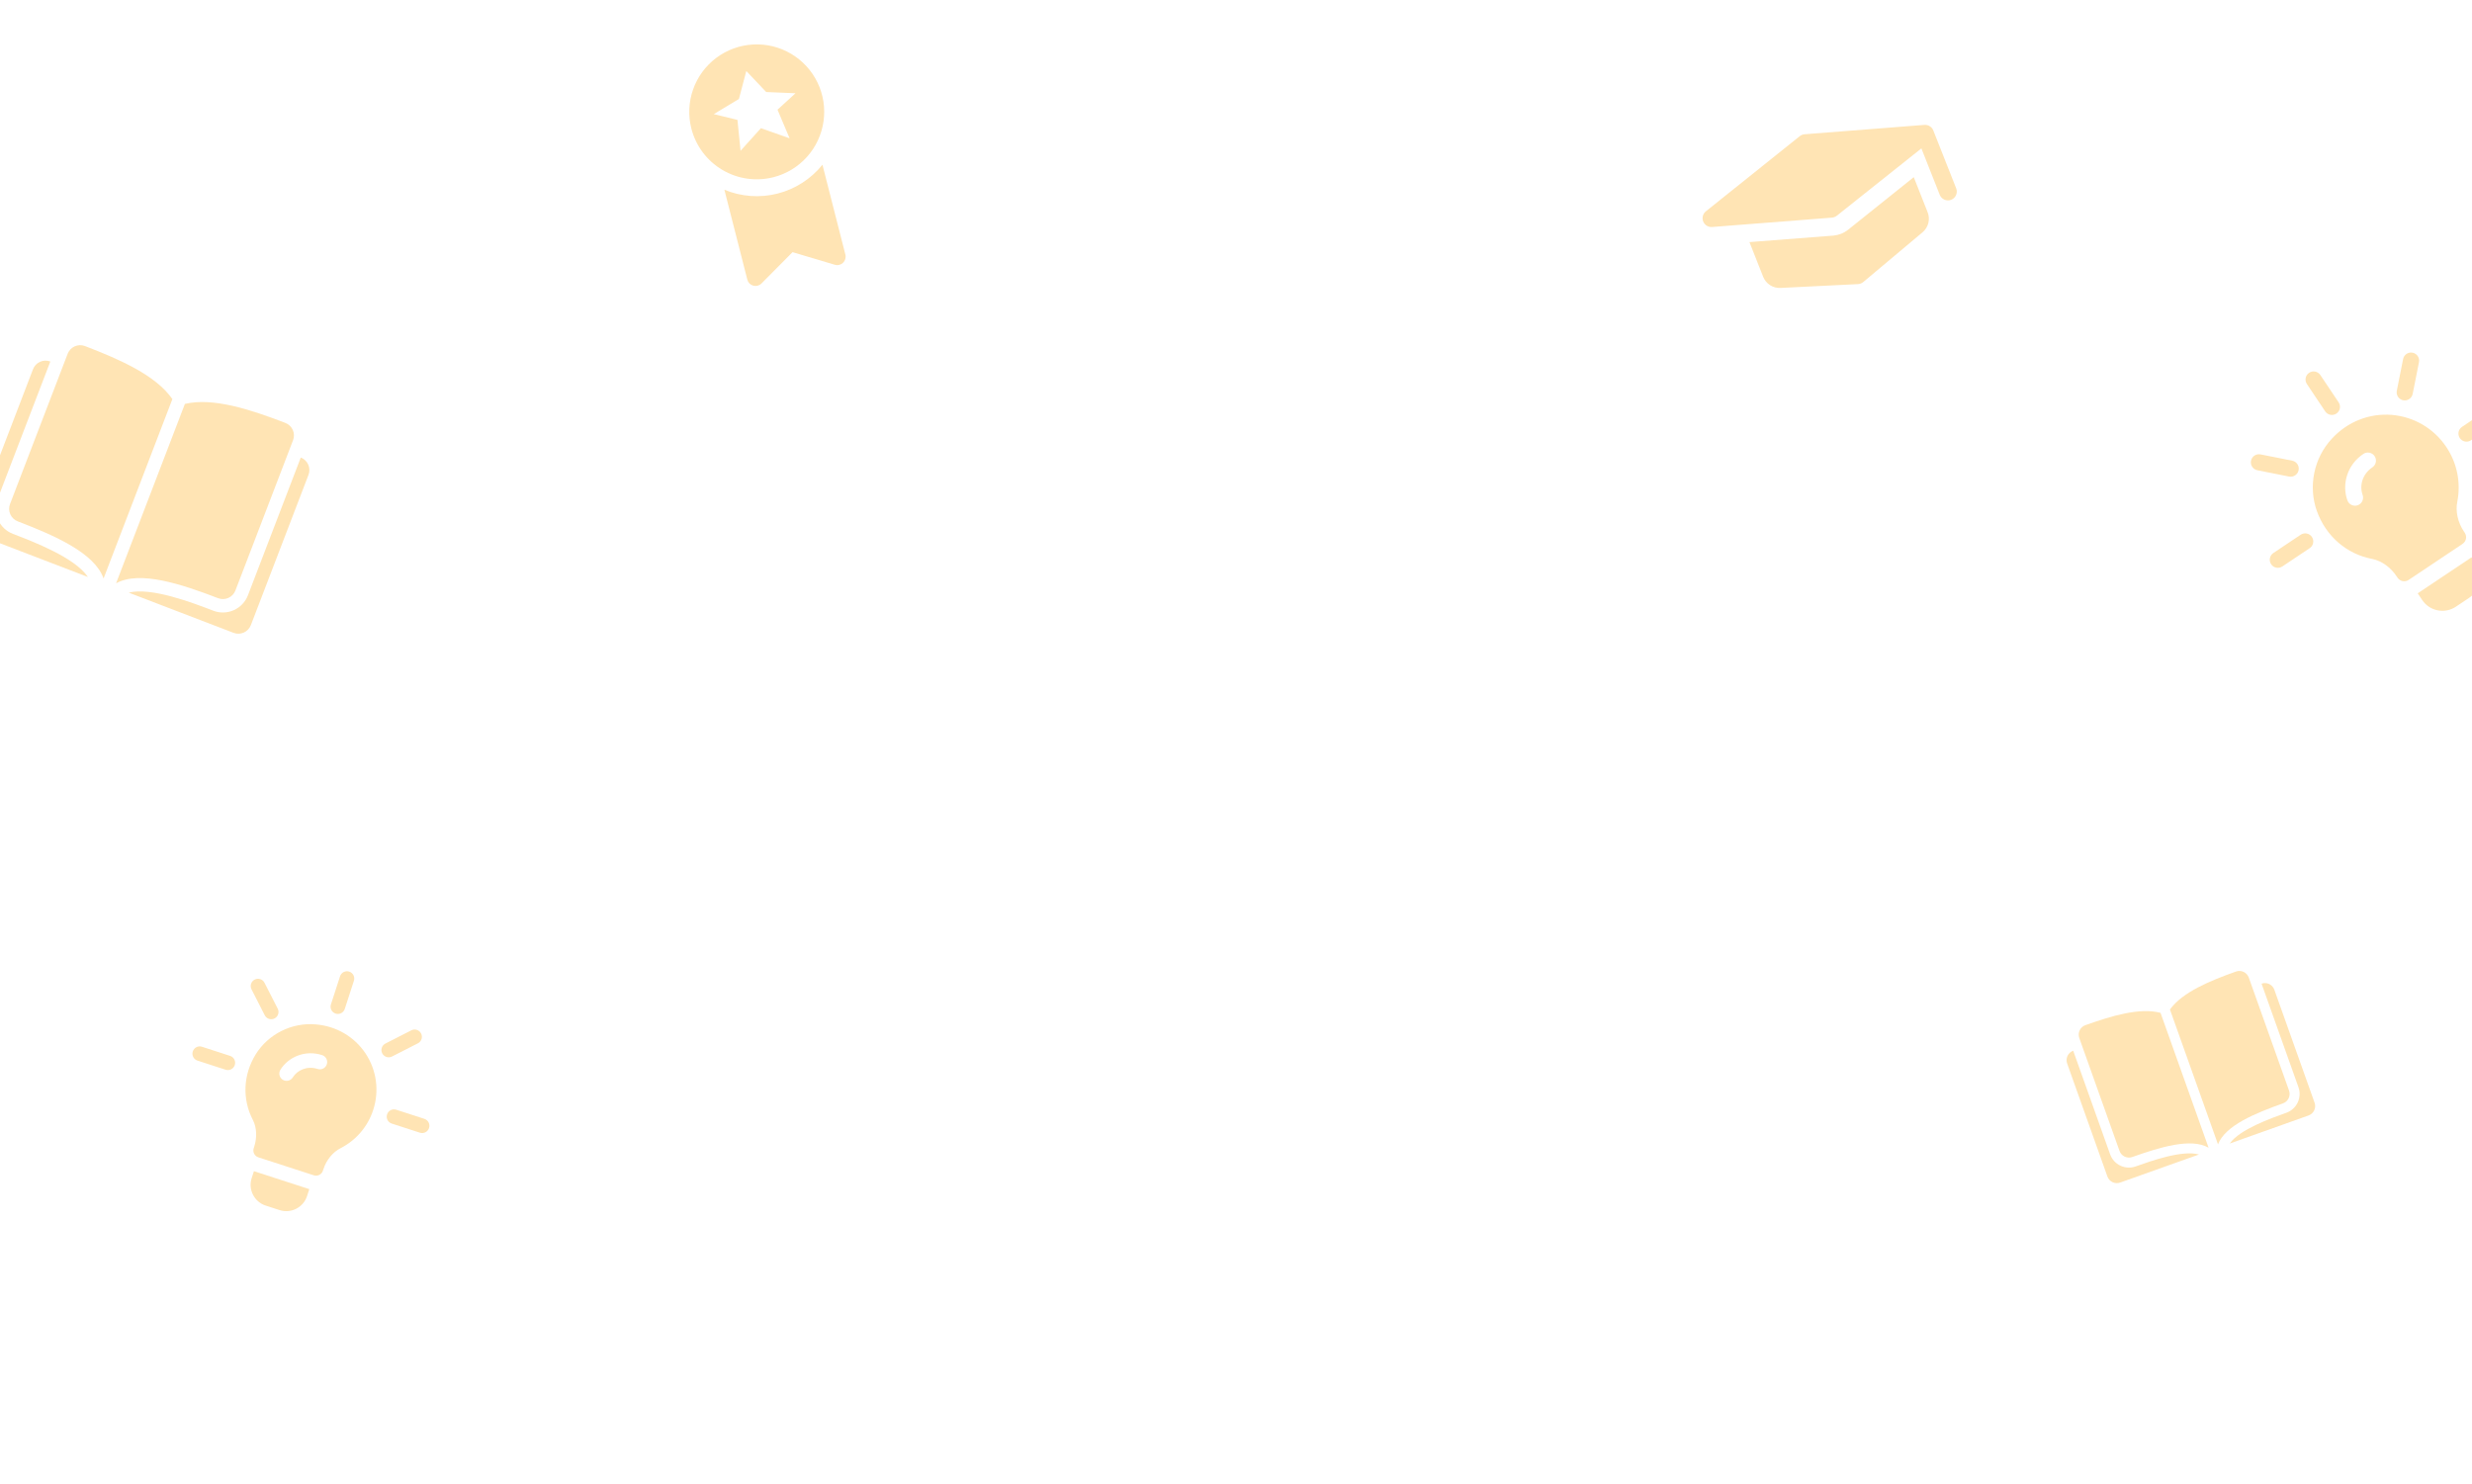 <svg width="768" height="461" viewBox="0 0 768 461" fill="none" xmlns="http://www.w3.org/2000/svg" xmlns:xlink="http://www.w3.org/1999/xlink">
<g clip-path="url(#clip0_34_1381)">

<g clip-path="url(#clip1_34_1381)">
<path d="M93.445 142.167L77.032 184.961C76.241 187.025 74.662 188.689 72.643 189.589C70.624 190.488 68.331 190.549 66.267 189.758C59.771 187.266 47.049 182.387 39.994 184.144L72.556 196.632C73.588 197.028 74.735 196.998 75.744 196.548C76.753 196.098 77.543 195.266 77.939 194.234L95.843 147.55C96.239 146.518 96.209 145.371 95.759 144.362C95.309 143.352 94.477 142.563 93.445 142.167Z" fill="#FFE4B4"/>
<path d="M-0.775 155.12L15.638 112.326C14.606 111.931 13.459 111.961 12.45 112.411C11.44 112.86 10.651 113.693 10.255 114.725L-7.649 161.409C-8.045 162.441 -8.015 163.587 -7.565 164.597C-7.115 165.606 -6.283 166.396 -5.251 166.791L27.311 179.28C23.279 173.271 10.519 168.377 4.022 165.885C1.958 165.094 0.294 163.515 -0.606 161.496C-1.506 159.477 -1.566 157.184 -0.775 155.12Z" fill="#FFE4B4"/>
<path d="M26.402 107.53C25.371 107.134 24.224 107.164 23.215 107.614C22.205 108.064 21.416 108.896 21.02 109.928L3.115 156.612C2.72 157.644 2.75 158.791 3.2 159.8C3.65 160.81 4.482 161.599 5.514 161.995C17.01 166.404 29.391 171.821 32.177 179.74L53.551 124.011C48.434 116.582 37.062 111.618 26.402 107.53Z" fill="#FFE4B4"/>
<path d="M73.142 183.469L91.046 136.785C91.442 135.753 91.412 134.606 90.962 133.597C90.512 132.588 89.68 131.798 88.648 131.403C77.989 127.314 66.213 123.401 57.441 125.503L36.068 181.232C43.435 177.208 56.264 181.459 67.76 185.868C68.791 186.263 69.938 186.233 70.947 185.783C71.957 185.333 72.746 184.501 73.142 183.469Z" fill="#FFE4B4"/>
</g>
<g clip-path="url(#clip2_34_1381)">
<path d="M702.621 305.639L714.084 337.823C714.637 339.375 714.551 341.083 713.844 342.572C713.138 344.06 711.869 345.206 710.317 345.759C705.431 347.5 695.863 350.907 692.721 355.323L717.211 346.601C717.987 346.324 718.621 345.751 718.974 345.007C719.328 344.263 719.371 343.409 719.094 342.633L706.589 307.523C706.313 306.747 705.739 306.112 704.995 305.759C704.251 305.406 703.397 305.363 702.621 305.639Z" fill="#FFE4B4"/>
<path d="M655.568 358.666L644.104 326.481C643.328 326.758 642.694 327.331 642.341 328.075C641.987 328.819 641.944 329.673 642.221 330.449L654.726 365.559C655.002 366.335 655.576 366.97 656.32 367.323C657.064 367.676 657.918 367.719 658.694 367.443L683.183 358.721C677.986 357.275 668.39 360.693 663.503 362.433C661.952 362.986 660.244 362.899 658.755 362.193C657.267 361.486 656.12 360.218 655.568 358.666Z" fill="#FFE4B4"/>
<path d="M647.872 318.546C647.096 318.822 646.461 319.395 646.108 320.139C645.755 320.884 645.712 321.738 645.988 322.513L658.493 357.624C658.77 358.4 659.343 359.034 660.087 359.387C660.831 359.74 661.685 359.784 662.461 359.507C671.107 356.428 680.743 353.49 686.161 356.621L671.233 314.709C664.734 312.985 655.889 315.69 647.872 318.546Z" fill="#FFE4B4"/>
<path d="M711.159 338.865L698.653 303.755C698.377 302.979 697.803 302.345 697.059 301.992C696.315 301.638 695.461 301.595 694.685 301.872C686.668 304.727 678.105 308.222 674.159 313.667L689.087 355.579C691.306 349.728 700.629 345.913 709.275 342.833C710.051 342.557 710.685 341.984 711.038 341.24C711.392 340.495 711.435 339.641 711.159 338.865Z" fill="#FFE4B4"/>
</g>
<path d="M197.234 496.652L148.4 464.932C147.689 464.474 146.858 464.237 146.012 464.251L87.793 465.471C86.867 465.476 85.968 465.782 85.23 466.343C84.492 466.903 83.956 467.688 83.703 468.579C83.449 469.47 83.491 470.419 83.822 471.284C84.154 472.149 84.757 472.883 85.541 473.376L134.375 505.096C135.093 505.538 135.919 505.774 136.763 505.776L189.165 504.814L182.537 528.078C182.226 529.17 182.362 530.34 182.914 531.333C183.466 532.325 184.39 533.057 185.482 533.368C186.574 533.679 187.744 533.544 188.737 532.992C189.729 532.439 190.461 531.516 190.772 530.424L198.984 501.602C199.283 500.7 199.274 499.723 198.957 498.827C198.64 497.931 198.034 497.165 197.234 496.652Z" fill="#FFE4B4"/>
<g clip-path="url(#clip3_34_1381)">
<path d="M597.859 38.811L560.642 41.718C560.101 41.763 559.586 41.966 559.161 42.303L530.016 65.63C529.547 65.994 529.209 66.5 529.052 67.073C528.895 67.646 528.928 68.254 529.147 68.806C529.365 69.359 529.757 69.825 530.263 70.136C530.769 70.447 531.362 70.585 531.953 70.53L569.17 67.623C569.708 67.568 570.221 67.365 570.651 67.038L596.937 46.111L602.638 60.532C602.906 61.209 603.431 61.752 604.099 62.041C604.767 62.33 605.523 62.343 606.199 62.075C606.876 61.807 607.419 61.282 607.709 60.614C607.998 59.946 608.01 59.191 607.743 58.514L600.68 40.647C600.48 40.071 600.095 39.578 599.584 39.246C599.073 38.913 598.466 38.76 597.859 38.811Z" fill="#FFE4B4"/>
<path d="M572.009 72.639C571.237 72.935 570.429 73.126 569.606 73.206L543.519 75.225L547.777 85.996C548.2 87.07 548.951 87.983 549.923 88.606C550.895 89.228 552.038 89.528 553.191 89.464L577.246 88.277C577.847 88.246 578.421 88.019 578.88 87.631L597.295 72.176C598.199 71.421 598.835 70.394 599.111 69.249C599.386 68.104 599.286 66.901 598.825 65.817L594.567 55.046L574.124 71.42C573.479 71.922 572.767 72.332 572.009 72.639Z" fill="#FFE4B4"/>
</g>
<g clip-path="url(#clip4_34_1381)">
<path d="M240.285 55.067C244.302 54.042 247.925 51.848 250.696 48.764C253.466 45.68 255.26 41.843 255.85 37.74C256.441 33.636 255.801 29.45 254.012 25.709C252.223 21.969 249.365 18.844 245.799 16.728C242.234 14.612 238.121 13.601 233.981 13.823C229.841 14.045 225.86 15.489 222.54 17.973C219.221 20.458 216.713 23.871 215.334 27.78C213.954 31.69 213.765 35.921 214.79 39.938C216.165 45.325 219.623 49.945 224.404 52.783C229.185 55.62 234.898 56.441 240.285 55.067ZM229.566 30.759L231.862 22.061L238.046 28.596L247.148 28.977L241.555 34.082L245.31 42.968L236.397 39.833L230.076 46.855L229.114 37.257L221.759 35.456L229.566 30.759Z" fill="#FFE4B4"/>
<path d="M225.051 58.954L232.177 86.882C232.292 87.331 232.523 87.74 232.847 88.07C233.171 88.4 233.577 88.638 234.023 88.761C234.469 88.883 234.939 88.885 235.386 88.767C235.833 88.649 236.241 88.415 236.568 88.088L246.225 78.349L259.368 82.27C259.819 82.402 260.298 82.411 260.754 82.295C261.189 82.182 261.589 81.959 261.913 81.647C262.249 81.327 262.494 80.923 262.623 80.477C262.751 80.03 262.759 79.558 262.645 79.108L255.518 51.18C251.964 55.597 247.074 58.743 241.58 60.145C236.087 61.547 230.287 61.129 225.051 58.954Z" fill="#FFE4B4"/>
</g>
<g clip-path="url(#clip5_34_1381)">
<path d="M86.279 313.408L82.169 305.355C81.601 304.243 80.24 303.801 79.128 304.369C78.015 304.937 77.574 306.298 78.142 307.41L82.252 315.463C82.82 316.576 84.181 317.017 85.293 316.449C86.406 315.881 86.847 314.52 86.279 313.408Z" fill="#FFE4B4"/>
<path d="M71.49 328.083L62.744 325.248C61.556 324.863 60.282 325.513 59.897 326.702C59.511 327.89 60.161 329.164 61.35 329.549L70.096 332.384C71.284 332.769 72.558 332.119 72.943 330.931C73.328 329.742 72.678 328.468 71.49 328.083Z" fill="#FFE4B4"/>
<path d="M131.847 347.648L123.101 344.813C121.913 344.428 120.639 345.078 120.254 346.266C119.869 347.455 120.519 348.729 121.707 349.114L130.453 351.949C131.641 352.334 132.915 351.684 133.3 350.495C133.686 349.307 133.035 348.033 131.847 347.648Z" fill="#FFE4B4"/>
<path d="M130.828 321.128C130.26 320.015 128.899 319.574 127.787 320.142L119.734 324.253C118.621 324.82 118.18 326.181 118.748 327.293C119.316 328.406 120.677 328.847 121.789 328.279L129.842 324.169C130.954 323.601 131.395 322.24 130.828 321.128Z" fill="#FFE4B4"/>
<path d="M108.495 301.897C107.307 301.511 106.033 302.162 105.648 303.35L102.813 312.096C102.428 313.284 103.078 314.558 104.266 314.943C105.455 315.328 106.729 314.678 107.114 313.49L109.949 304.744C110.334 303.556 109.684 302.282 108.495 301.897Z" fill="#FFE4B4"/>
<path d="M113.563 327.319C110.074 322.101 104.441 318.802 98.046 318.297C90.648 317.658 83.33 321.322 79.436 327.617C75.528 333.955 75.204 341.549 78.575 348.013C79.767 350.348 79.902 353.449 78.982 356.288L78.829 356.761C78.439 357.965 79.078 359.219 80.282 359.609L97.486 365.186C98.691 365.576 99.943 364.936 100.334 363.732L100.487 363.259C101.393 360.463 103.393 357.959 105.885 356.723C110.683 354.238 114.28 350.033 115.953 344.872C117.877 338.937 117.009 332.524 113.563 327.319ZM98.69 332.147C95.445 331.095 92.386 332.482 90.96 334.773C90.311 335.814 88.937 336.168 87.844 335.499C86.786 334.84 86.461 333.444 87.12 332.386C89.579 328.43 94.79 326.13 100.084 327.846C101.273 328.231 101.923 329.505 101.537 330.694C101.152 331.882 99.878 332.532 98.69 332.147Z" fill="#FFE4B4"/>
<path d="M78.888 363.91L78.191 366.06C77.038 369.618 78.994 373.45 82.551 374.603L86.852 375.997C90.41 377.15 94.242 375.195 95.395 371.637L96.092 369.487L78.888 363.91Z" fill="#FFE4B4"/>
</g>
<g clip-path="url(#clip6_34_1381)">
<path d="M712.153 143.146L702.296 141.19C700.935 140.919 699.613 141.803 699.343 143.165C699.073 144.526 699.957 145.848 701.318 146.118L711.174 148.074C712.536 148.344 713.857 147.46 714.128 146.099C714.398 144.738 713.514 143.416 712.153 143.146Z" fill="#FFE4B4"/>
<path d="M714.778 166.151L706.285 171.831C705.131 172.603 704.822 174.162 705.594 175.316C706.366 176.471 707.924 176.78 709.079 176.008L717.572 170.328C718.726 169.556 719.035 167.997 718.263 166.843C717.491 165.689 715.933 165.379 714.778 166.151Z" fill="#FFE4B4"/>
<path d="M773.393 126.95L764.9 132.63C763.746 133.402 763.437 134.961 764.209 136.116C764.981 137.27 766.539 137.579 767.694 136.807L776.187 131.127C777.341 130.355 777.65 128.797 776.878 127.642C776.106 126.488 774.548 126.178 773.393 126.95Z" fill="#FFE4B4"/>
<path d="M749.551 109.586C748.19 109.316 746.868 110.2 746.598 111.561L744.641 121.418C744.371 122.779 745.255 124.101 746.616 124.371C747.978 124.641 749.299 123.757 749.57 122.396L751.526 112.54C751.796 111.178 750.912 109.857 749.551 109.586Z" fill="#FFE4B4"/>
<path d="M717.399 115.837C716.245 116.609 715.935 118.168 716.707 119.322L722.387 127.815C723.159 128.969 724.718 129.279 725.872 128.507C727.027 127.735 727.336 126.176 726.564 125.022L720.884 116.529C720.112 115.374 718.553 115.065 717.399 115.837Z" fill="#FFE4B4"/>
<path d="M743.07 128.913C736.115 128.366 729.36 131.01 724.518 136.243C718.868 142.258 717.028 151.166 719.841 158.897C722.681 166.669 729.086 172.179 737.046 173.686C739.904 174.253 742.703 176.27 744.547 179.027L744.854 179.486C745.636 180.656 747.17 180.96 748.339 180.178L765.047 169.004C766.216 168.222 766.52 166.689 765.738 165.519L765.431 165.06C763.615 162.345 762.806 158.876 763.443 155.851C764.577 149.954 763.384 143.921 760.032 138.909C756.177 133.145 749.984 129.489 743.07 128.913ZM737.046 145.214C733.895 147.321 732.999 150.945 734.017 153.766C734.479 155.049 733.842 156.492 732.506 156.984C731.203 157.454 729.761 156.777 729.291 155.474C727.532 150.605 729.111 144.476 734.253 141.037C735.407 140.265 736.966 140.575 737.738 141.729C738.51 142.883 738.2 144.442 737.046 145.214Z" fill="#FFE4B4"/>
<path d="M751.133 184.355L752.529 186.443C754.84 189.898 759.53 190.829 762.985 188.518L767.162 185.725C770.616 183.414 771.547 178.724 769.237 175.27L767.84 173.181L751.133 184.355Z" fill="#FFE4B4"/>
</g>
</g>
<defs>
<pattern id="pattern0_34_1381" patternContentUnits="objectBoundingBox" width="1" height="1">
<use xlink:href="#image0_34_1381" transform="scale(0.002)"/>
</pattern>
<clipPath id="clip0_34_1381">
<rect width="768" height="461" fill="white"/>
</clipPath>
<clipPath id="clip1_34_1381">
<rect width="100" height="100" fill="white" transform="translate(16.809 86) rotate(20.983)"/>
</clipPath>
<clipPath id="clip2_34_1381">
<rect width="74.541" height="74.541" fill="white" transform="translate(632 311.011) rotate(-19.605)"/>
</clipPath>
<clipPath id="clip3_34_1381">
<rect width="87.827" height="87.827" fill="white" transform="translate(512 40.288) rotate(-21.569)"/>
</clipPath>
<clipPath id="clip4_34_1381">
<rect width="83.849" height="83.849" fill="white" transform="translate(188 19.732) rotate(-14.315)"/>
</clipPath>
<clipPath id="clip5_34_1381">
<rect width="77.163" height="77.163" fill="white" transform="translate(71.793 290) rotate(17.96)"/>
</clipPath>
<clipPath id="clip6_34_1381">
<rect width="85.757" height="85.757" fill="white" transform="translate(681.757 139.674) rotate(-33.774)"/>
</clipPath>
</defs>
</svg>
